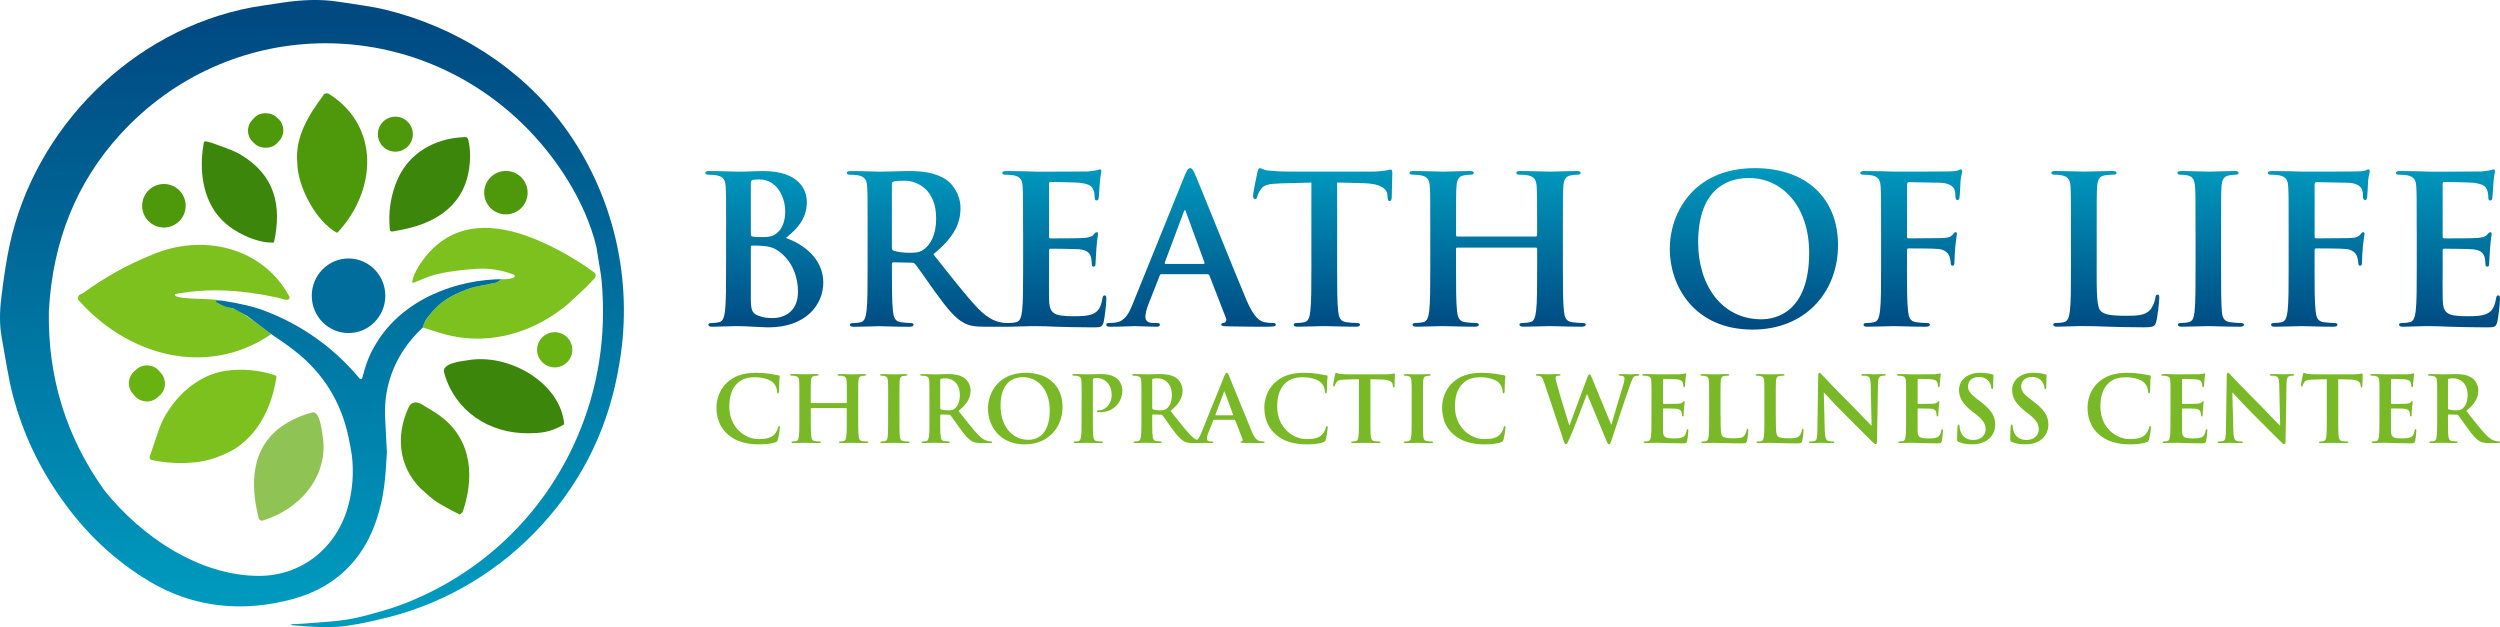 <?xml version="1.0" encoding="UTF-8"?><svg id="Layer_2" xmlns="http://www.w3.org/2000/svg" xmlns:xlink="http://www.w3.org/1999/xlink" viewBox="0 0 1177.48 295.37"><defs><style>.cls-1{fill:#8fc353;}.cls-2{fill:url(#linear-gradient-8);}.cls-3{fill:url(#linear-gradient-7);}.cls-4{fill:url(#linear-gradient-5);}.cls-5{fill:url(#linear-gradient-6);}.cls-6{fill:url(#linear-gradient-9);}.cls-7{fill:url(#linear-gradient-4);}.cls-8{fill:url(#linear-gradient-3);}.cls-9{fill:url(#linear-gradient-2);}.cls-10{fill:url(#linear-gradient);}.cls-11{fill:#79b928;}.cls-12{fill:url(#linear-gradient-10);}.cls-13{fill:url(#linear-gradient-11);}.cls-14{fill:url(#linear-gradient-12);}.cls-15{fill:url(#linear-gradient-13);}.cls-16{fill:#4d980b;}.cls-17{fill:#016d9d;}.cls-18{fill:#7dc11e;}.cls-19{fill:#68b212;}.cls-20{fill:#3c860c;}</style><linearGradient id="linear-gradient" x1="146.93" y1="283.93" x2="146.93" y2="7.78" gradientUnits="userSpaceOnUse"><stop offset="0" stop-color="#009abe"/><stop offset="1" stop-color="#004981"/></linearGradient><linearGradient id="linear-gradient-2" x1="359.98" y1="78.08" x2="359.98" y2="156.02" xlink:href="#linear-gradient"/><linearGradient id="linear-gradient-3" x1="437.1" y1="78.08" x2="437.1" y2="156.02" xlink:href="#linear-gradient"/><linearGradient id="linear-gradient-4" x1="496.56" y1="78.08" x2="496.56" y2="156.02" xlink:href="#linear-gradient"/><linearGradient id="linear-gradient-5" x1="560.96" y1="78.08" x2="560.96" y2="156.02" xlink:href="#linear-gradient"/><linearGradient id="linear-gradient-6" x1="622.99" y1="78.08" x2="622.99" y2="156.02" xlink:href="#linear-gradient"/><linearGradient id="linear-gradient-7" x1="705.35" y1="78.08" x2="705.35" y2="156.02" xlink:href="#linear-gradient"/><linearGradient id="linear-gradient-8" x1="826.06" y1="78.08" x2="826.06" y2="156.02" xlink:href="#linear-gradient"/><linearGradient id="linear-gradient-9" x1="900.17" y1="78.08" x2="900.17" y2="156.02" xlink:href="#linear-gradient"/><linearGradient id="linear-gradient-10" x1="991.59" y1="78.08" x2="991.59" y2="156.02" xlink:href="#linear-gradient"/><linearGradient id="linear-gradient-11" x1="1041.2" y1="78.08" x2="1041.2" y2="156.02" xlink:href="#linear-gradient"/><linearGradient id="linear-gradient-12" x1="1092.13" y1="78.08" x2="1092.13" y2="156.02" xlink:href="#linear-gradient"/><linearGradient id="linear-gradient-13" x1="1152.95" y1="78.08" x2="1152.95" y2="156.02" xlink:href="#linear-gradient"/></defs><g id="Layer_1-2"><path class="cls-16" d="M154.58,44.01c-.95-.16-2.08.01-2.38,1.01-6.67,8.93-13.4,19.61-12.17,31.59,0,11,8.83,27.92,18.79,33.07,18.55-19.59,20.52-50.34-4.24-65.67Z"/><rect class="cls-16" x="117.05" y="53.46" width="16.14" height="16" rx="7.31" ry="7.31" transform="translate(-5.16 111.05) rotate(-47)"/><circle class="cls-16" cx="186.21" cy="63.19" r="8.24"/><path class="cls-20" d="M220.51,65.68c-.14-.56-.44-.91-.91-1.04-.41-.12-.9-.13-1.46-.02-13.35.58-25.45,7.45-30.86,19.79-3.25,7.43-4.48,15.28-3.68,23.56-.03.86.48,1.2,1.55,1.02,5.88-.99,10.7-2.24,14.47-3.74,14.29-5.69,21.56-16.21,21.79-31.56.04-2.71-.26-5.38-.9-8.01Z"/><path class="cls-20" d="M113.45,72.89c-1.65-.99-3.92-2.02-6.83-3.09-2.34-.87-4.69-1.72-7.04-2.57l-2.59-.67s-.03,0-.04,0c-.44-.09-.87.2-.96.65-1.91,10.37-1.15,21.86,4.29,30.96,3.19,5.33,8.13,9.57,14.8,12.71,5.11,2.41,9.75,3.54,13.93,3.38,3.93-17.57.31-31.83-15.56-41.36ZM97.54,70.44s-.04-.08-.06-.13c.03.05.06.11.09.16,0-.01-.02-.02-.02-.03Z"/><circle class="cls-16" cx="238.28" cy="90.74" r="10.23" transform="translate(63.26 276.16) rotate(-67.5)"/><circle class="cls-16" cx="77.2" cy="96.91" r="10.25"/><ellipse class="cls-17" cx="164.16" cy="139.3" rx="17.32" ry="17.56"/><path class="cls-18" d="M279.84,128.31c-7.51-5.53-15.7-10.29-24.59-14.3-18.38-8.28-38.81-11.22-53.43,5.21-2.88,3.23-7.09,9.13-7.68,13.53,0,.07,0,.15.03.22.09.22.34.32.56.23,5.35-2.24,8.96-3.58,10.83-4.02,5.45-1.28,11.87-2.14,19.24-2.59,5.67-.34,11.39.57,17.17,2.74.2.07.36.23.44.42.15.38-.03.82-.42.98-1.12.44-2.45.69-4,.76l-1.66.14c-.3.03-.58.15-.81.35-.87.77-1.84,1.22-2.92,1.35-2.89.61-5.77,1.19-8.62,1.75-2.65.52-6.09,1.83-10.3,3.92-4.37,2.18-8.02,5.14-10.93,8.87-1.85,1.87-3.06,4.01-3.64,6.4,2.28.67,4.43,1.33,6.44,2,12.54,4.17,25.12,4.29,37.73.37,8.39-2.6,16.34-6.97,23.85-13.11l9.07-8.41,3.88-4.1c.05-.05.09-.11.14-.16.6-.81.43-1.95-.38-2.55Z"/><path class="cls-18" d="M136.38,139.82c-12.64-23.62-41.05-29.97-64.76-19.84-11.68,4.71-22.58,10.78-32.7,18.22-1.77.51-2.48,1.49-2.13,2.94,23.48,26.67,60.83,36.81,90.96,16.24-3.69-2.87-13.05-10.12-17.3-11.81-1.91-.38-13.85-4-5.96-3.99-5.92-1.33-23.69-.21-21.95-3.08,15.81-3.04,32.03-1.87,47.73,1.59,1.83.17,6.28,2.59,6.11-.27Z"/><path class="cls-19" d="M261.26,173.04c4.58,0,8.29-3.71,8.29-8.29s-3.71-8.29-8.29-8.29h0c-4.58,0-8.29,3.71-8.29,8.29s3.71,8.29,8.29,8.29Z"/><path class="cls-19" d="M74.88,174.65h0c-2.74-3.12-7.49-3.43-10.61-.69l-1.01.88c-3.12,2.74-3.43,7.49-.69,10.61l.95,1.08s0,0,0,0c2.74,3.12,7.49,3.43,10.61.69l1.01-.88c3.12-2.74,3.43-7.49.69-10.61l-.95-1.08Z"/><path class="cls-18" d="M129.6,176.77c-7.46-2.49-15.23-3.21-23.3-2.14-12.79,1.92-23.34,11.41-29.23,22.52-1.15,2.17-2.31,5.11-3.49,8.84-.7,2.19-1.72,5.2-3.05,9.03-.02.05-.03.09-.04.14-.15.69.28,1.36.97,1.51,6.51,1.39,13.24,1.76,20.2,1.1,6.54-.62,13.04-2.86,19.51-6.72,11.33-7.7,16.91-20.06,19.02-33.3.07-.43-.18-.84-.59-.98ZM111.38,189.54s-.03,0-.05,0h0c.06-.01.12-.03.18-.06-.04.02-.08.04-.13.06ZM122.24,183.37h0s.02,0,.03,0c.01,0,.02,0,.04.01-.02,0-.04,0-.06,0Z"/><path class="cls-20" d="M265.72,199.87c-1.51-19.58-26.35-33.88-45.94-30.11-1.23.24-12.57,1.07-10.47,6.19,4.94,17.43,20.84,28.35,39.73,28.12,5.01-.06,10.09-.25,16.68-4.2Z"/><path class="cls-16" d="M204.47,194c-2.1-1.28-3.3-2.07-5.76-3.55-2.26-1.36-4.93-1.4-6.16,1.21-6.15,13.02-5.02,27.68,5.45,38.33,3.44,3.14,5.88,5.19,7.33,6.16,2.23,1.49,5.97,3.56,11.22,6.2.55-.37.95-.7,1.21-.99.11-.11.29-.59.56-1.42,5.7-17.77,3.01-35.59-13.85-45.94Z"/><path class="cls-10" d="M265.34,59.1c-20.2-27.41-50.83-46.48-83.75-54.52-6.35-1.55-14.36-2.54-22.33-3.78-8.34-1.3-17.07-.93-26.26.44-8.25,1.23-13.07,1.98-14.45,2.24C62.17,14.15,16.25,60.22,4.44,115.85c-1.41,6.64-2.67,14.72-3.8,24.24-.9,7.04-.85,13.28.14,18.71,1.7,9.27,3.16,19.51,5.37,27.77,4.67,17.51,12.27,33.63,22.78,48.38,11.38,16.2,25.2,29.16,41.46,38.89,20.7,12.38,44,14.73,67.59,8.29,19.97-5.46,33.17-18.47,39.47-37.65,3.47-10.54,4.11-19.37,4.78-31.38-.23-5.19-.49-10.42-.8-15.67-.69-11.65,2.11-22.39,8.41-32.22,2.65-4.03,5.74-7.67,9.27-10.94.58-2.39,1.79-4.53,3.64-6.4,2.91-3.73,6.56-6.69,10.93-8.87,4.21-2.09,7.65-3.4,10.3-3.92,2.85-.56,5.73-1.14,8.62-1.75,1.08-.13,2.05-.58,2.92-1.35.23-.2.51-.32.81-.35l1.66-.14c-23.22-.26-48.78,9.79-61.04,30.65-3.42,5.58-4.76,10.04-6.31,15.81-.04.15-.13.29-.25.39-.32.27-.8.22-1.06-.1-12.01-14.39-26.79-24.96-44.32-31.73-5.15-1.99-11.99-3.63-20.52-4.93l-2.33.07c-.07,0-.13.02-.19.05-.02,0-.03.02-.05.03-.04.03-.08.06-.11.1-.01.02-.03.03-.03.05-.01.03-.02.05-.03.08,0,.03-.02.05-.02.08,0,.02,0,.04,0,.06,0,.05.02.1.04.14,0,.02.01.03.02.05.04.05.08.1.14.14,2.29,1.41,4.75,2.32,7.38,2.74.4.07.78.2,1.13.39l6.04,3.28,11.26,8.53c4.34,2.86,8.1,5.54,11.29,8.04,13.27,10.43,21.65,23.95,25.13,40.55.61,2.9,1.14,5.77,1.59,8.62.91,7.97.36,15.76-1.66,23.38-5.24,19.78-21.76,33.36-42.33,33.28-28.2-.12-55.39-18.75-72.52-40.17-18.07-25.16-26.81-53.4-26.22-84.72,1.81-32.75,12.99-60.4,33.54-82.96C107.25,7.76,192.25,6.16,246,58.22c15.67,15.18,29.7,36.46,34.91,58.11.75,4.42,1.45,8.8,2.12,13.15.15.98.27,1.96.36,2.93,2.25,25.94-1.58,50.4-11.49,73.39-15.84,36.76-45.52,64.99-83.08,79.11-5.66,2.13-12.66,3.96-18.12,5.39-4.37,1.15-9.26,1.95-14.66,2.4-11.46.95-17.64,1.37-18.55,1.25,0,0-.01,0-.02,0-.14,0-.25.1-.26.24h0c0,.14.09.26.22.27,9.2.87,16.41,1.11,21.63.74,5.64-.4,13.48-1.86,23.52-4.39,28.23-7.1,53.55-22.54,72.93-43.91,19.47-21.46,31.53-46.69,36.2-75.68,6.8-39.35-2.77-80.11-26.37-112.12Z"/><path class="cls-1" d="M152.28,207.67c-.61-3.25-1.15-13.34-4.8-13.49-5.68,1.4-10.82,3.76-15.41,7.07-13.47,9.99-14.38,26.32-10.27,42.61.14,1,1.24,1.64,2.17,1.23,16.61-5.11,29.79-19.46,28.31-37.42Z"/><g id="Layer_2-2"><path class="cls-9" d="M341.99,108.68c0-14.74,0-17.46-.19-20.56-.19-3.3-.97-4.85-4.17-5.53-.78-.19-2.42-.29-3.78-.29-1.07,0-1.65-.19-1.65-.87s.68-.87,2.13-.87c5.14,0,11.25.29,13.19.29,4.75,0,8.54-.29,11.83-.29,17.56,0,20.66,9.41,20.66,14.55,0,7.95-4.56,12.71-9.89,16.98,7.95,2.72,17.65,9.6,17.65,20.95,0,10.38-8.05,21.15-25.9,21.15-1.16,0-3.98-.19-6.79-.29-2.91-.19-5.82-.29-7.28-.29-1.07,0-3.2,0-5.53.1-2.23,0-4.75.19-6.69.19-1.26,0-1.94-.29-1.94-.97,0-.49.39-.78,1.55-.78,1.46,0,2.62-.19,3.49-.39,1.94-.39,2.42-2.52,2.81-5.34.49-4.07.49-11.74.49-20.66v-17.07ZM353.63,110.32c0,.78.29.97.68,1.07.87.19,2.33.29,4.56.29,3.2,0,5.33-.39,6.98-1.84,2.52-2.04,3.98-5.53,3.98-10.28,0-6.5-3.78-15.03-12.12-15.03-1.36,0-2.23,0-3.2.19-.68.19-.87.58-.87,1.65v23.96ZM366.43,118.09c-2.04-1.46-4.27-2.13-8.05-2.33-1.75-.1-2.72-.1-4.17-.1-.39,0-.58.19-.58.68v22.99c0,6.4.29,8.05,3.4,9.31,2.62,1.07,4.85,1.16,7.08,1.16,4.36,0,11.74-2.33,11.74-12.42,0-6.01-2.04-14.16-9.41-19.3Z"/><path class="cls-8" d="M408.63,108.68c0-14.74,0-17.46-.19-20.56-.19-3.3-.97-4.85-4.17-5.53-.78-.19-2.42-.29-3.78-.29-1.07,0-1.65-.19-1.65-.87s.68-.87,2.13-.87c5.14,0,11.25.29,13.29.29,3.3,0,10.67-.29,13.68-.29,6.11,0,12.61.58,17.85,4.17,2.72,1.84,6.6,6.79,6.6,13.29,0,7.18-3.01,13.77-12.8,21.73,8.63,10.86,15.33,19.5,21.05,25.51,5.43,5.63,9.41,6.3,10.86,6.6,1.07.19,1.94.29,2.72.29s1.16.29,1.16.78c0,.78-.68.97-1.84.97h-9.21c-5.43,0-7.86-.48-10.38-1.84-4.17-2.23-7.86-6.79-13.29-14.26-3.88-5.33-8.34-11.93-9.6-13.39-.49-.58-1.07-.68-1.75-.68l-8.44-.19c-.48,0-.78.19-.78.78v1.36c0,9.02,0,16.68.48,20.76.29,2.81.87,4.95,3.78,5.34,1.46.19,3.59.39,4.75.39.78,0,1.16.29,1.16.78,0,.68-.68.97-1.94.97-5.63,0-12.8-.29-14.26-.29-1.84,0-7.95.29-11.83.29-1.26,0-1.94-.29-1.94-.97,0-.49.39-.78,1.55-.78,1.46,0,2.62-.19,3.49-.39,1.94-.39,2.42-2.52,2.81-5.34.49-4.07.49-11.74.49-20.66v-17.07ZM420.07,116.34c0,1.07.19,1.46.87,1.75,2.04.68,4.95.97,7.37.97,3.88,0,5.14-.39,6.89-1.65,2.91-2.13,5.72-6.6,5.72-14.55,0-13.77-9.12-17.75-14.84-17.75-2.42,0-4.17.1-5.14.39-.68.19-.87.58-.87,1.36v29.49Z"/><path class="cls-7" d="M481.86,108.68c0-14.74,0-17.46-.19-20.56-.19-3.3-.97-4.85-4.17-5.53-.78-.19-2.42-.29-3.78-.29-1.07,0-1.65-.19-1.65-.87s.68-.87,2.13-.87c2.62,0,5.43.1,7.86.1,2.52.1,4.75.19,6.11.19,3.1,0,22.41,0,24.25-.1,1.84-.19,3.4-.39,4.17-.58.49-.1,1.07-.39,1.55-.39s.58.39.58.87c0,.68-.49,1.84-.78,6.31-.1.97-.29,5.24-.49,6.4-.1.49-.29,1.07-.97,1.07s-.87-.49-.87-1.36c0-.68-.1-2.33-.58-3.49-.68-1.75-1.65-2.91-6.5-3.49-1.65-.19-11.83-.39-13.77-.39-.48,0-.68.29-.68.97v24.54c0,.68.1,1.07.68,1.07,2.13,0,13.29,0,15.52-.19,2.33-.19,3.78-.48,4.66-1.46.68-.78,1.07-1.26,1.55-1.26.39,0,.68.19.68.78s-.39,2.13-.78,7.08c-.1,1.94-.39,5.82-.39,6.5,0,.78,0,1.84-.87,1.84-.68,0-.87-.39-.87-.87-.1-.97-.1-2.23-.39-3.49-.49-1.94-1.84-3.4-5.43-3.78-1.84-.19-11.45-.29-13.77-.29-.49,0-.58.39-.58.97v7.66c0,3.3-.1,12.22,0,15.03.19,6.69,1.75,8.15,11.64,8.15,2.52,0,6.6,0,9.12-1.16,2.52-1.16,3.69-3.2,4.37-7.18.19-1.07.39-1.46,1.07-1.46.78,0,.78.78.78,1.75,0,2.23-.78,8.83-1.26,10.77-.68,2.52-1.55,2.52-5.24,2.52-7.27,0-12.61-.19-16.78-.29-4.17-.19-7.18-.29-10.09-.29-1.07,0-3.2,0-5.53.1-2.23,0-4.75.19-6.69.19-1.26,0-1.94-.29-1.94-.97,0-.49.39-.78,1.55-.78,1.46,0,2.62-.19,3.49-.39,1.94-.39,2.42-2.52,2.81-5.34.49-4.07.49-11.74.49-20.66v-17.07Z"/><path class="cls-4" d="M547.04,129.14c-.49,0-.68.19-.87.78l-5.24,13.29c-.97,2.42-1.46,4.75-1.46,5.92,0,1.75.87,3.01,3.88,3.01h1.46c1.16,0,1.46.19,1.46.78,0,.78-.58.97-1.65.97-3.1,0-7.28-.29-10.28-.29-1.07,0-6.4.29-11.45.29-1.26,0-1.84-.19-1.84-.97,0-.58.39-.78,1.16-.78.87,0,2.23-.1,3.01-.19,4.46-.58,6.3-3.88,8.25-8.73l24.35-60.14c1.16-2.81,1.75-3.88,2.72-3.88.87,0,1.45.87,2.42,3.1,2.33,5.33,17.85,44.13,24.06,58.88,3.69,8.73,6.5,10.09,8.54,10.57,1.46.29,2.91.39,4.07.39.78,0,1.26.1,1.26.78,0,.78-.87.97-4.46.97s-10.57,0-18.33-.19c-1.75-.1-2.91-.1-2.91-.78,0-.58.39-.78,1.36-.87.68-.19,1.36-1.07.87-2.23l-7.76-19.98c-.19-.48-.48-.68-.97-.68h-21.63ZM566.83,124.29c.49,0,.58-.29.49-.58l-8.73-23.86c-.1-.39-.19-.87-.49-.87s-.48.48-.58.87l-8.92,23.77c-.1.39,0,.68.39.68h17.85Z"/><path class="cls-5" d="M617.66,85.98l-14.45.39c-5.63.19-7.95.68-9.41,2.81-.97,1.46-1.46,2.62-1.65,3.4s-.48,1.16-1.07,1.16c-.68,0-.87-.48-.87-1.55,0-1.55,1.84-10.38,2.04-11.16.29-1.26.58-1.84,1.16-1.84.78,0,1.75.97,4.17,1.16,2.81.29,6.5.48,9.7.48h38.41c3.1,0,5.24-.29,6.69-.48,1.46-.29,2.23-.49,2.62-.49.68,0,.78.58.78,2.04,0,2.04-.29,8.73-.29,11.25-.1.97-.29,1.55-.87,1.55-.78,0-.97-.49-1.07-1.94l-.1-1.07c-.19-2.52-2.81-5.24-11.45-5.43l-12.22-.29v39.77c0,8.92,0,16.59.49,20.76.29,2.72.87,4.85,3.78,5.24,1.36.19,3.49.39,4.95.39,1.07,0,1.55.29,1.55.78,0,.68-.78.97-1.84.97-6.4,0-12.51-.29-15.23-.29-2.23,0-8.34.29-12.22.29-1.26,0-1.94-.29-1.94-.97,0-.49.39-.78,1.55-.78,1.46,0,2.62-.19,3.49-.39,1.94-.39,2.52-2.52,2.81-5.34.48-4.07.48-11.74.48-20.66v-39.77Z"/><path class="cls-3" d="M723.39,111.39c.29,0,.58-.19.58-.68v-2.04c0-14.74,0-17.46-.19-20.56-.19-3.3-.97-4.85-4.17-5.53-.78-.19-2.42-.29-3.78-.29-1.07,0-1.65-.19-1.65-.87s.68-.87,2.04-.87c5.24,0,11.35.29,13.97.29,2.33,0,8.44-.29,12.22-.29,1.36,0,2.04.19,2.04.87s-.58.87-1.75.87c-.78,0-1.65.1-2.81.29-2.62.48-3.4,2.13-3.59,5.53-.19,3.1-.19,5.82-.19,20.56v17.07c0,8.92,0,16.59.49,20.76.29,2.72.87,4.85,3.78,5.24,1.36.19,3.49.39,4.95.39,1.07,0,1.55.29,1.55.78,0,.68-.78.97-1.94.97-6.3,0-12.42-.29-15.13-.29-2.23,0-8.34.29-12.12.29-1.36,0-2.04-.29-2.04-.97,0-.49.39-.78,1.55-.78,1.46,0,2.62-.19,3.49-.39,1.94-.39,2.42-2.52,2.81-5.34.49-4.07.49-11.74.49-20.66v-8.54c0-.39-.29-.58-.58-.58h-37.05c-.29,0-.58.1-.58.58v8.54c0,8.92,0,16.59.48,20.76.29,2.72.87,4.85,3.78,5.24,1.36.19,3.49.39,4.95.39,1.07,0,1.55.29,1.55.78,0,.68-.78.97-1.94.97-6.31,0-12.42-.29-15.13-.29-2.23,0-8.34.29-12.22.29-1.26,0-1.94-.29-1.94-.97,0-.49.39-.78,1.55-.78,1.46,0,2.62-.19,3.49-.39,1.94-.39,2.42-2.52,2.81-5.34.49-4.07.49-11.74.49-20.66v-17.07c0-14.74,0-17.46-.19-20.56-.19-3.3-.97-4.85-4.17-5.53-.78-.19-2.42-.29-3.78-.29-1.07,0-1.65-.19-1.65-.87s.68-.87,2.04-.87c5.24,0,11.35.29,13.97.29,2.33,0,8.44-.29,12.22-.29,1.36,0,2.04.19,2.04.87s-.58.87-1.75.87c-.78,0-1.65.1-2.81.29-2.62.48-3.4,2.13-3.59,5.53-.19,3.1-.19,5.82-.19,20.56v2.04c0,.48.29.68.58.68h37.05Z"/><path class="cls-2" d="M786.44,117.21c0-16.59,10.96-38.02,40.06-38.02,24.15,0,39.19,14.06,39.19,36.28s-15.52,39.77-40.16,39.77c-27.84,0-39.09-20.86-39.09-38.02ZM852.1,119.05c0-21.73-12.51-35.21-28.42-35.21-11.16,0-23.86,6.21-23.86,30.36,0,20.18,11.16,36.18,29.78,36.18,6.79,0,22.5-3.3,22.5-31.33Z"/><path class="cls-6" d="M898.18,125.75c0,9.31,0,16.59.49,20.66.29,2.81.87,4.95,3.78,5.34,1.36.19,3.49.39,4.85.39,1.26,0,1.65.29,1.65.78,0,.68-.68.97-2.13.97-6.11,0-12.22-.29-14.74-.29s-8.63.29-12.32.29c-1.36,0-2.04-.19-2.04-.97,0-.49.39-.78,1.46-.78,1.46,0,2.62-.19,3.49-.39,1.94-.39,2.42-2.52,2.81-5.34.49-4.07.49-11.35.49-20.66v-17.07c0-14.74,0-17.46-.19-20.56-.19-3.3-.97-4.85-4.17-5.53-.78-.19-2.42-.29-3.78-.29-.97,0-1.65-.19-1.65-.78,0-.78.78-.97,2.23-.97,2.52,0,5.33.1,7.86.1,2.52.1,4.75.19,6.11.19,3.69,0,23.38,0,25.61-.1,1.84-.1,3.01-.1,3.98-.39.58-.19,1.07-.58,1.55-.58.39,0,.68.39.68.87,0,.68-.49,1.84-.78,4.37-.1.97-.29,6.69-.48,7.86-.1.78-.29,1.36-.97,1.36s-.87-.48-.97-1.55c0-.78,0-2.33-.58-3.69-.68-1.36-2.72-2.81-6.4-2.91l-14.94-.29c-.58,0-.87.29-.87,1.36v24.25c0,.58.1.87.68.87l12.42-.1c1.65,0,3.01,0,4.37-.1,1.84-.1,3.2-.48,4.17-1.75.49-.58.68-.97,1.26-.97.39,0,.58.29.58.87s-.49,3.01-.78,6.01c-.19,1.94-.39,6.4-.39,7.08,0,.87,0,1.84-.97,1.84-.58,0-.78-.68-.78-1.36s-.19-1.84-.58-3.01c-.49-1.36-1.94-3.1-4.95-3.49-2.42-.29-12.71-.29-14.36-.29-.48,0-.68.19-.68.87v7.86Z"/><path class="cls-12" d="M987.51,125.75c0,12.42,0,19.11,2.04,20.85,1.65,1.46,4.17,2.13,11.74,2.13,5.14,0,8.92-.1,11.35-2.72,1.16-1.26,2.33-3.98,2.52-5.82.1-.87.29-1.45,1.07-1.45.68,0,.78.48.78,1.65,0,1.07-.68,8.34-1.46,11.15-.58,2.13-1.07,2.62-6.11,2.62-6.98,0-12.03-.19-16.39-.29-4.37-.19-7.86-.29-11.83-.29-1.07,0-3.2,0-5.53.1-2.23,0-4.75.19-6.69.19-1.26,0-1.94-.29-1.94-.97,0-.49.39-.78,1.55-.78,1.46,0,2.62-.19,3.49-.39,1.94-.39,2.42-2.52,2.81-5.34.49-4.07.49-11.74.49-20.66v-17.07c0-14.74,0-17.46-.19-20.56-.19-3.3-.97-4.85-4.17-5.53-.78-.19-1.94-.29-3.2-.29-1.07,0-1.65-.19-1.65-.87s.68-.87,2.13-.87c4.56,0,10.67.29,13.29.29,2.33,0,9.41-.29,13.19-.29,1.36,0,2.04.19,2.04.87s-.58.87-1.75.87c-1.07,0-2.62.1-3.78.29-2.62.48-3.4,2.13-3.59,5.53-.19,3.1-.19,5.82-.19,20.56v17.07Z"/><path class="cls-13" d="M1034.07,108.68c0-14.74,0-17.46-.19-20.56-.19-3.3-1.16-4.95-3.3-5.43-1.07-.29-2.33-.39-3.49-.39-.97,0-1.55-.19-1.55-.97,0-.58.78-.78,2.33-.78,3.69,0,9.8.29,12.61.29,2.43,0,8.15-.29,11.83-.29,1.26,0,2.04.19,2.04.78,0,.78-.58.97-1.55.97s-1.75.1-2.91.29c-2.62.48-3.39,2.13-3.59,5.53-.19,3.1-.19,5.82-.19,20.56v17.07c0,9.41,0,17.07.39,21.24.29,2.62.97,4.37,3.88,4.75,1.36.19,3.49.39,4.95.39,1.07,0,1.55.29,1.55.78,0,.68-.78.97-1.84.97-6.4,0-12.51-.29-15.13-.29-2.23,0-8.34.29-12.22.29-1.26,0-1.94-.29-1.94-.97,0-.49.39-.78,1.55-.78,1.46,0,2.62-.19,3.49-.39,1.94-.39,2.52-2.04,2.81-4.85.49-4.07.49-11.74.49-21.15v-17.07Z"/><path class="cls-14" d="M1090.14,125.75c0,9.31,0,16.59.49,20.66.29,2.81.87,4.95,3.78,5.34,1.36.19,3.49.39,4.85.39,1.26,0,1.65.29,1.65.78,0,.68-.68.97-2.13.97-6.11,0-12.22-.29-14.74-.29s-8.63.29-12.32.29c-1.36,0-2.04-.19-2.04-.97,0-.49.39-.78,1.46-.78,1.46,0,2.62-.19,3.49-.39,1.94-.39,2.42-2.52,2.81-5.34.49-4.07.49-11.35.49-20.66v-17.07c0-14.74,0-17.46-.19-20.56-.19-3.3-.97-4.85-4.17-5.53-.78-.19-2.42-.29-3.78-.29-.97,0-1.65-.19-1.65-.78,0-.78.78-.97,2.23-.97,2.52,0,5.33.1,7.86.1,2.52.1,4.75.19,6.11.19,3.69,0,23.38,0,25.61-.1,1.84-.1,3.01-.1,3.98-.39.58-.19,1.07-.58,1.55-.58.39,0,.68.39.68.87,0,.68-.49,1.84-.78,4.37-.1.97-.29,6.69-.48,7.86-.1.78-.29,1.36-.97,1.36s-.87-.48-.97-1.55c0-.78,0-2.33-.58-3.69-.68-1.36-2.72-2.81-6.4-2.91l-14.94-.29c-.58,0-.87.29-.87,1.36v24.25c0,.58.1.87.68.87l12.42-.1c1.65,0,3.01,0,4.37-.1,1.84-.1,3.2-.48,4.17-1.75.49-.58.68-.97,1.26-.97.39,0,.58.29.58.87s-.49,3.01-.78,6.01c-.19,1.94-.39,6.4-.39,7.08,0,.87,0,1.84-.97,1.84-.58,0-.78-.68-.78-1.36s-.19-1.84-.58-3.01c-.49-1.36-1.94-3.1-4.95-3.49-2.42-.29-12.71-.29-14.36-.29-.48,0-.68.19-.68.87v7.86Z"/><path class="cls-15" d="M1138.25,108.68c0-14.74,0-17.46-.19-20.56-.19-3.3-.97-4.85-4.17-5.53-.78-.19-2.42-.29-3.78-.29-1.07,0-1.65-.19-1.65-.87s.68-.87,2.13-.87c2.62,0,5.43.1,7.86.1,2.52.1,4.75.19,6.11.19,3.1,0,22.41,0,24.25-.1,1.84-.19,3.4-.39,4.17-.58.49-.1,1.07-.39,1.55-.39s.58.39.58.87c0,.68-.48,1.84-.78,6.31-.1.97-.29,5.24-.49,6.4-.1.49-.29,1.07-.97,1.07s-.87-.49-.87-1.36c0-.68-.1-2.33-.58-3.49-.68-1.75-1.65-2.91-6.5-3.49-1.65-.19-11.83-.39-13.77-.39-.48,0-.68.29-.68.97v24.54c0,.68.1,1.07.68,1.07,2.13,0,13.29,0,15.52-.19,2.33-.19,3.78-.48,4.66-1.46.68-.78,1.07-1.26,1.55-1.26.39,0,.68.19.68.78s-.39,2.13-.78,7.08c-.1,1.94-.39,5.82-.39,6.5,0,.78,0,1.84-.87,1.84-.68,0-.87-.39-.87-.87-.1-.97-.1-2.23-.39-3.49-.49-1.94-1.84-3.4-5.43-3.78-1.84-.19-11.45-.29-13.77-.29-.49,0-.58.39-.58.97v7.66c0,3.3-.1,12.22,0,15.03.19,6.69,1.75,8.15,11.64,8.15,2.52,0,6.6,0,9.12-1.16,2.52-1.16,3.69-3.2,4.37-7.18.19-1.07.39-1.46,1.07-1.46.78,0,.78.78.78,1.75,0,2.23-.78,8.83-1.26,10.77-.68,2.52-1.55,2.52-5.24,2.52-7.27,0-12.61-.19-16.78-.29-4.17-.19-7.18-.29-10.09-.29-1.07,0-3.2,0-5.53.1-2.23,0-4.75.19-6.69.19-1.26,0-1.94-.29-1.94-.97,0-.49.39-.78,1.55-.78,1.46,0,2.62-.19,3.49-.39,1.94-.39,2.42-2.52,2.81-5.34.49-4.07.49-11.74.49-20.66v-17.07Z"/><path class="cls-11" d="M342.78,204.61c-4.21-3.7-5.33-8.51-5.33-12.68,0-2.92.9-8,5.03-11.78,3.1-2.84,7.18-4.56,13.59-4.56,2.67,0,4.26.17,6.24.43,1.63.21,3.01.6,4.3.73.47.04.64.26.64.52,0,.34-.13.86-.21,2.36-.09,1.42-.04,3.78-.13,4.64-.04.64-.13.99-.52.99-.34,0-.43-.34-.43-.95-.04-1.33-.6-2.84-1.68-3.96-1.42-1.5-4.77-2.67-8.73-2.67-3.74,0-6.19.95-8.08,2.67-3.14,2.88-3.96,6.97-3.96,11.14,0,10.23,7.78,15.31,13.54,15.31,3.83,0,6.15-.43,7.87-2.41.73-.82,1.29-2.06,1.46-2.84.13-.69.21-.86.56-.86.3,0,.39.3.39.64,0,.52-.52,4.26-.95,5.72-.21.73-.39.95-1.12,1.25-1.72.69-4.99.99-7.74.99-5.89,0-10.84-1.29-14.75-4.69Z"/><path class="cls-11" d="M398.59,189.86c.13,0,.26-.09.26-.3v-.9c0-6.54,0-7.74-.09-9.12-.09-1.46-.43-2.15-1.85-2.45-.34-.09-1.08-.13-1.68-.13-.47,0-.73-.09-.73-.39s.3-.39.9-.39c2.32,0,5.03.13,6.19.13,1.03,0,3.74-.13,5.42-.13.6,0,.9.09.9.39s-.26.39-.77.39c-.34,0-.73.04-1.25.13-1.16.22-1.5.95-1.59,2.45-.09,1.38-.09,2.58-.09,9.12v7.57c0,3.96,0,7.35.21,9.2.13,1.2.39,2.15,1.68,2.32.6.09,1.55.17,2.19.17.47,0,.69.13.69.34,0,.3-.34.43-.86.43-2.79,0-5.5-.13-6.71-.13-.99,0-3.7.13-5.38.13-.6,0-.9-.13-.9-.43,0-.21.17-.34.69-.34.65,0,1.16-.09,1.55-.17.86-.17,1.08-1.12,1.25-2.37.21-1.81.21-5.2.21-9.16v-3.78c0-.17-.13-.26-.26-.26h-16.43c-.13,0-.26.04-.26.26v3.78c0,3.96,0,7.35.21,9.2.13,1.2.39,2.15,1.68,2.32.6.09,1.55.17,2.19.17.47,0,.69.13.69.34,0,.3-.34.43-.86.43-2.79,0-5.5-.13-6.71-.13-.99,0-3.7.13-5.42.13-.56,0-.86-.13-.86-.43,0-.21.17-.34.69-.34.64,0,1.16-.09,1.55-.17.86-.17,1.08-1.12,1.25-2.37.21-1.81.21-5.2.21-9.16v-7.57c0-6.54,0-7.74-.09-9.12-.09-1.46-.43-2.15-1.85-2.45-.34-.09-1.08-.13-1.68-.13-.47,0-.73-.09-.73-.39s.3-.39.9-.39c2.32,0,5.03.13,6.19.13,1.03,0,3.74-.13,5.42-.13.6,0,.9.09.9.39s-.26.39-.77.39c-.34,0-.73.04-1.25.13-1.16.22-1.5.95-1.59,2.45-.09,1.38-.09,2.58-.09,9.12v.9c0,.22.13.3.26.3h16.43Z"/><path class="cls-11" d="M418.32,188.66c0-6.54,0-7.74-.09-9.12-.09-1.46-.52-2.19-1.46-2.41-.47-.13-1.03-.17-1.55-.17-.43,0-.69-.09-.69-.43,0-.26.34-.34,1.03-.34,1.63,0,4.34.13,5.59.13,1.08,0,3.61-.13,5.25-.13.56,0,.9.09.9.34,0,.34-.26.43-.69.43s-.77.04-1.29.13c-1.16.22-1.5.95-1.59,2.45-.09,1.38-.09,2.58-.09,9.12v7.57c0,4.17,0,7.57.17,9.42.13,1.16.43,1.94,1.72,2.11.6.09,1.55.17,2.19.17.47,0,.69.13.69.34,0,.3-.34.43-.82.43-2.84,0-5.55-.13-6.71-.13-.99,0-3.7.13-5.42.13-.56,0-.86-.13-.86-.43,0-.21.17-.34.69-.34.64,0,1.16-.09,1.55-.17.86-.17,1.12-.9,1.25-2.15.21-1.81.21-5.2.21-9.37v-7.57Z"/><path class="cls-11" d="M437.76,188.66c0-6.54,0-7.74-.09-9.12-.09-1.46-.43-2.15-1.85-2.45-.34-.09-1.08-.13-1.68-.13-.47,0-.73-.09-.73-.39s.3-.39.95-.39c2.28,0,4.99.13,5.89.13,1.46,0,4.73-.13,6.06-.13,2.71,0,5.59.26,7.91,1.85,1.2.82,2.92,3.01,2.92,5.89,0,3.18-1.33,6.11-5.68,9.63,3.83,4.82,6.79,8.64,9.33,11.31,2.41,2.49,4.17,2.79,4.82,2.92.47.09.86.13,1.2.13s.52.13.52.34c0,.34-.3.43-.82.43h-4.08c-2.41,0-3.48-.21-4.6-.82-1.85-.99-3.48-3.01-5.89-6.32-1.72-2.37-3.7-5.29-4.26-5.93-.21-.26-.47-.3-.77-.3l-3.74-.09c-.21,0-.34.09-.34.34v.6c0,4,0,7.4.21,9.2.13,1.25.39,2.19,1.68,2.37.65.09,1.59.17,2.11.17.34,0,.52.13.52.34,0,.3-.3.43-.86.43-2.49,0-5.68-.13-6.32-.13-.82,0-3.53.13-5.25.13-.56,0-.86-.13-.86-.43,0-.21.17-.34.69-.34.64,0,1.16-.09,1.55-.17.86-.17,1.08-1.12,1.25-2.37.21-1.81.21-5.2.21-9.16v-7.57ZM442.83,192.06c0,.47.09.65.39.77.9.3,2.19.43,3.27.43,1.72,0,2.28-.17,3.05-.73,1.29-.95,2.54-2.92,2.54-6.45,0-6.11-4.04-7.87-6.58-7.87-1.08,0-1.85.04-2.28.17-.3.09-.39.26-.39.6v13.07Z"/><path class="cls-11" d="M465.32,192.44c0-7.35,4.86-16.86,17.76-16.86,10.71,0,17.37,6.24,17.37,16.08s-6.88,17.63-17.8,17.63c-12.34,0-17.33-9.25-17.33-16.86ZM494.43,193.26c0-9.63-5.55-15.61-12.6-15.61-4.95,0-10.58,2.75-10.58,13.46,0,8.94,4.95,16.04,13.2,16.04,3.01,0,9.98-1.46,9.98-13.89Z"/><path class="cls-11" d="M509.44,188.66c0-6.54,0-7.74-.09-9.12-.09-1.46-.43-2.15-1.85-2.45-.34-.09-1.08-.13-1.68-.13-.47,0-.73-.09-.73-.39s.3-.39.95-.39c2.28,0,4.99.13,6.19.13,1.76,0,4.26-.13,6.24-.13,5.38,0,7.31,1.81,8,2.45.95.9,2.15,2.84,2.15,5.12,0,6.11-4.47,10.41-10.58,10.41-.21,0-.69,0-.9-.04s-.52-.09-.52-.39c0-.34.3-.47,1.2-.47,2.41,0,5.76-2.71,5.76-7.09,0-1.42-.13-4.3-2.54-6.45-1.55-1.42-3.31-1.68-4.3-1.68-.64,0-1.29.04-1.68.17-.21.09-.34.34-.34.82v17.2c0,3.96,0,7.35.21,9.2.13,1.2.39,2.15,1.68,2.32.6.09,1.55.17,2.19.17.47,0,.69.13.69.34,0,.3-.34.43-.82.43-2.84,0-5.55-.13-6.67-.13-.99,0-3.7.13-5.42.13-.56,0-.86-.13-.86-.43,0-.21.17-.34.69-.34.64,0,1.16-.09,1.55-.17.86-.17,1.08-1.12,1.25-2.37.21-1.81.21-5.2.21-9.16v-7.57Z"/><path class="cls-11" d="M537.61,188.66c0-6.54,0-7.74-.09-9.12-.09-1.46-.43-2.15-1.85-2.45-.34-.09-1.08-.13-1.68-.13-.47,0-.73-.09-.73-.39s.3-.39.95-.39c2.28,0,4.99.13,5.89.13,1.46,0,4.73-.13,6.06-.13,2.71,0,5.59.26,7.91,1.85,1.2.82,2.92,3.01,2.92,5.89,0,3.18-1.33,6.11-5.68,9.63,3.83,4.82,6.79,8.64,9.33,11.31,2.41,2.49,4.17,2.79,4.82,2.92.47.09.86.13,1.2.13s.52.13.52.34c0,.34-.3.43-.82.43h-4.08c-2.41,0-3.48-.21-4.6-.82-1.85-.99-3.48-3.01-5.89-6.32-1.72-2.37-3.7-5.29-4.26-5.93-.21-.26-.47-.3-.77-.3l-3.74-.09c-.21,0-.34.09-.34.34v.6c0,4,0,7.4.21,9.2.13,1.25.39,2.19,1.68,2.37.65.09,1.59.17,2.11.17.34,0,.52.13.52.34,0,.3-.3.43-.86.43-2.49,0-5.68-.13-6.32-.13-.82,0-3.53.13-5.25.13-.56,0-.86-.13-.86-.43,0-.21.17-.34.69-.34.64,0,1.16-.09,1.55-.17.86-.17,1.08-1.12,1.25-2.37.21-1.81.21-5.2.21-9.16v-7.57ZM542.68,192.06c0,.47.09.65.39.77.9.3,2.19.43,3.27.43,1.72,0,2.28-.17,3.05-.73,1.29-.95,2.54-2.92,2.54-6.45,0-6.11-4.04-7.87-6.58-7.87-1.08,0-1.85.04-2.28.17-.3.09-.39.26-.39.6v13.07Z"/><path class="cls-11" d="M571.79,197.73c-.21,0-.3.09-.39.34l-2.32,5.89c-.43,1.08-.64,2.11-.64,2.62,0,.77.39,1.33,1.72,1.33h.65c.52,0,.64.09.64.34,0,.34-.26.43-.73.43-1.38,0-3.23-.13-4.56-.13-.47,0-2.84.13-5.07.13-.56,0-.82-.09-.82-.43,0-.26.17-.34.52-.34.39,0,.99-.04,1.33-.09,1.98-.26,2.79-1.72,3.66-3.87l10.79-26.66c.52-1.25.77-1.72,1.2-1.72.39,0,.64.39,1.07,1.38,1.03,2.37,7.91,19.57,10.66,26.1,1.63,3.87,2.88,4.47,3.78,4.69.64.13,1.29.17,1.81.17.34,0,.56.04.56.34,0,.34-.39.43-1.98.43s-4.69,0-8.13-.09c-.77-.04-1.29-.04-1.29-.34,0-.26.17-.34.6-.39.3-.09.6-.47.39-.99l-3.44-8.86c-.09-.22-.22-.3-.43-.3h-9.59ZM580.56,195.58c.21,0,.26-.13.21-.26l-3.87-10.58c-.04-.17-.09-.39-.21-.39s-.21.21-.26.39l-3.96,10.54c-.04.17,0,.3.17.3h7.91Z"/><path class="cls-11" d="M600.82,204.61c-4.21-3.7-5.33-8.51-5.33-12.68,0-2.92.9-8,5.03-11.78,3.1-2.84,7.18-4.56,13.59-4.56,2.67,0,4.26.17,6.24.43,1.63.21,3.01.6,4.3.73.47.04.64.26.64.52,0,.34-.13.86-.21,2.36-.09,1.42-.04,3.78-.13,4.64-.04.64-.13.99-.52.99-.34,0-.43-.34-.43-.95-.04-1.33-.6-2.84-1.68-3.96-1.42-1.5-4.77-2.67-8.73-2.67-3.74,0-6.19.95-8.08,2.67-3.14,2.88-3.96,6.97-3.96,11.14,0,10.23,7.78,15.31,13.54,15.31,3.83,0,6.15-.43,7.87-2.41.73-.82,1.29-2.06,1.46-2.84.13-.69.21-.86.56-.86.3,0,.39.3.39.64,0,.52-.52,4.26-.95,5.72-.21.73-.39.95-1.12,1.25-1.72.69-4.99.99-7.74.99-5.89,0-10.84-1.29-14.75-4.69Z"/><path class="cls-11" d="M640.07,178.6l-6.41.17c-2.49.09-3.53.3-4.17,1.25-.43.64-.65,1.16-.73,1.5-.09.34-.21.52-.47.52-.3,0-.39-.21-.39-.69,0-.69.82-4.6.9-4.94.13-.56.26-.82.52-.82.34,0,.77.43,1.85.52,1.25.13,2.88.21,4.3.21h17.03c1.38,0,2.32-.13,2.97-.21.65-.13.99-.21,1.16-.21.3,0,.34.26.34.9,0,.9-.13,3.87-.13,4.99-.04.43-.13.69-.39.69-.34,0-.43-.21-.47-.86l-.04-.47c-.09-1.12-1.25-2.32-5.07-2.41l-5.42-.13v17.63c0,3.96,0,7.35.21,9.2.13,1.2.39,2.15,1.68,2.32.6.09,1.55.17,2.19.17.47,0,.69.13.69.34,0,.3-.34.43-.82.43-2.84,0-5.55-.13-6.75-.13-.99,0-3.7.13-5.42.13-.56,0-.86-.13-.86-.43,0-.21.17-.34.69-.34.65,0,1.16-.09,1.55-.17.86-.17,1.12-1.12,1.25-2.37.21-1.81.21-5.2.21-9.16v-17.63Z"/><path class="cls-11" d="M664.89,188.66c0-6.54,0-7.74-.09-9.12-.09-1.46-.52-2.19-1.46-2.41-.47-.13-1.03-.17-1.55-.17-.43,0-.69-.09-.69-.43,0-.26.34-.34,1.03-.34,1.63,0,4.34.13,5.59.13,1.08,0,3.61-.13,5.25-.13.56,0,.9.09.9.34,0,.34-.26.43-.69.43s-.77.04-1.29.13c-1.16.22-1.5.95-1.59,2.45-.09,1.38-.09,2.58-.09,9.12v7.57c0,4.17,0,7.57.17,9.42.13,1.16.43,1.94,1.72,2.11.6.09,1.55.17,2.19.17.47,0,.69.13.69.34,0,.3-.34.43-.82.43-2.84,0-5.55-.13-6.71-.13-.99,0-3.7.13-5.42.13-.56,0-.86-.13-.86-.43,0-.21.17-.34.69-.34.64,0,1.16-.09,1.55-.17.86-.17,1.12-.9,1.25-2.15.21-1.81.21-5.2.21-9.37v-7.57Z"/><path class="cls-11" d="M684.54,204.61c-4.21-3.7-5.33-8.51-5.33-12.68,0-2.92.9-8,5.03-11.78,3.1-2.84,7.18-4.56,13.59-4.56,2.67,0,4.26.17,6.24.43,1.63.21,3.01.6,4.3.73.47.04.64.26.64.52,0,.34-.13.86-.21,2.36-.09,1.42-.04,3.78-.13,4.64-.04.64-.13.99-.52.99-.34,0-.43-.34-.43-.95-.04-1.33-.6-2.84-1.68-3.96-1.42-1.5-4.77-2.67-8.73-2.67-3.74,0-6.19.95-8.08,2.67-3.14,2.88-3.96,6.97-3.96,11.14,0,10.23,7.78,15.31,13.54,15.31,3.83,0,6.15-.43,7.87-2.41.73-.82,1.29-2.06,1.46-2.84.13-.69.21-.86.56-.86.3,0,.39.3.39.64,0,.52-.52,4.26-.95,5.72-.21.73-.39.95-1.12,1.25-1.72.69-4.99.99-7.74.99-5.89,0-10.84-1.29-14.75-4.69Z"/><path class="cls-11" d="M727.36,180.4c-.52-1.59-.99-2.62-1.59-3.05-.47-.3-1.33-.39-1.72-.39-.43,0-.69-.04-.69-.39,0-.3.34-.39.95-.39,2.24,0,4.6.13,4.99.13s2.28-.13,4.77-.13c.6,0,.9.13.9.39,0,.34-.34.39-.77.39-.34,0-.77,0-1.07.17-.39.17-.47.47-.47.95,0,.56.43,2.02.95,3.96.73,2.84,4.73,15.87,5.5,18.27h.13l8.34-22.45c.43-1.2.73-1.55,1.08-1.55.47,0,.69.64,1.25,2.02l8.94,21.67h.13c.77-2.88,4.21-14.23,5.72-19.26.3-.99.43-1.89.43-2.49,0-.69-.39-1.29-2.06-1.29-.43,0-.73-.13-.73-.39,0-.3.34-.39.99-.39,2.28,0,4.08.13,4.47.13.3,0,2.15-.13,3.57-.13.47,0,.77.09.77.34,0,.3-.21.43-.6.43-.43,0-1.03.04-1.5.21-1.03.39-1.5,2.11-2.41,4.56-1.98,5.42-6.49,19.09-8.6,25.54-.47,1.5-.69,2.02-1.25,2.02-.43,0-.69-.52-1.33-2.11l-8.94-21.58h-.09c-.82,2.19-6.54,17.46-8.38,21.41-.82,1.76-1.03,2.28-1.55,2.28-.43,0-.6-.47-.99-1.59l-9.12-27.3Z"/><path class="cls-11" d="M777.84,188.66c0-6.54,0-7.74-.09-9.12-.09-1.46-.43-2.15-1.85-2.45-.34-.09-1.08-.13-1.68-.13-.47,0-.73-.09-.73-.39s.3-.39.95-.39c1.16,0,2.41.04,3.48.04,1.12.04,2.11.09,2.71.09,1.38,0,9.93,0,10.75-.04.82-.09,1.5-.17,1.85-.26.21-.04.47-.17.69-.17s.26.17.26.39c0,.3-.21.82-.34,2.79-.04.43-.13,2.32-.21,2.84-.04.21-.13.47-.43.47s-.39-.21-.39-.6c0-.3-.04-1.03-.26-1.55-.3-.77-.73-1.29-2.88-1.55-.73-.09-5.25-.17-6.11-.17-.21,0-.3.13-.3.43v10.88c0,.3.04.47.3.47.95,0,5.89,0,6.88-.09,1.03-.09,1.68-.21,2.06-.65.3-.34.47-.56.69-.56.17,0,.3.09.3.34s-.17.95-.34,3.14c-.04.86-.17,2.58-.17,2.88,0,.34,0,.82-.39.82-.3,0-.39-.17-.39-.39-.04-.43-.04-.99-.17-1.55-.21-.86-.82-1.5-2.41-1.68-.82-.09-5.07-.13-6.11-.13-.21,0-.26.17-.26.43v3.4c0,1.46-.04,5.42,0,6.67.09,2.97.77,3.61,5.16,3.61,1.12,0,2.92,0,4.04-.52,1.12-.52,1.63-1.42,1.93-3.18.09-.47.17-.64.47-.64.34,0,.34.34.34.77,0,.99-.34,3.91-.56,4.77-.3,1.12-.69,1.12-2.32,1.12-3.23,0-5.59-.09-7.44-.13-1.85-.09-3.18-.13-4.47-.13-.47,0-1.42,0-2.45.04-.99,0-2.11.09-2.97.09-.56,0-.86-.13-.86-.43,0-.21.17-.34.69-.34.64,0,1.16-.09,1.55-.17.86-.17,1.08-1.12,1.25-2.37.21-1.81.21-5.2.21-9.16v-7.57Z"/><path class="cls-11" d="M810.39,196.23c0,5.5,0,8.47.9,9.25.73.64,1.85.95,5.2.95,2.28,0,3.96-.04,5.03-1.2.52-.56,1.03-1.76,1.12-2.58.04-.39.13-.65.47-.65.3,0,.34.22.34.73,0,.47-.3,3.7-.65,4.95-.26.95-.47,1.16-2.71,1.16-3.1,0-5.33-.09-7.27-.13-1.94-.09-3.48-.13-5.25-.13-.47,0-1.42,0-2.45.04-.99,0-2.11.09-2.97.09-.56,0-.86-.13-.86-.43,0-.21.17-.34.69-.34.64,0,1.16-.09,1.55-.17.86-.17,1.08-1.12,1.25-2.37.21-1.81.21-5.2.21-9.16v-7.57c0-6.54,0-7.74-.09-9.12-.09-1.46-.43-2.15-1.85-2.45-.34-.09-.86-.13-1.42-.13-.47,0-.73-.09-.73-.39s.3-.39.95-.39c2.02,0,4.73.13,5.89.13,1.03,0,4.17-.13,5.85-.13.6,0,.9.09.9.39s-.26.39-.77.39c-.47,0-1.16.04-1.68.13-1.16.22-1.5.95-1.59,2.45-.09,1.38-.09,2.58-.09,9.12v7.57Z"/><path class="cls-11" d="M836.41,196.23c0,5.5,0,8.47.9,9.25.73.64,1.85.95,5.2.95,2.28,0,3.96-.04,5.03-1.2.52-.56,1.03-1.76,1.12-2.58.04-.39.13-.65.47-.65.3,0,.34.22.34.73,0,.47-.3,3.7-.65,4.95-.26.95-.47,1.16-2.71,1.16-3.1,0-5.33-.09-7.27-.13-1.94-.09-3.48-.13-5.25-.13-.47,0-1.42,0-2.45.04-.99,0-2.11.09-2.97.09-.56,0-.86-.13-.86-.43,0-.21.17-.34.69-.34.64,0,1.16-.09,1.55-.17.86-.17,1.08-1.12,1.25-2.37.21-1.81.21-5.2.21-9.16v-7.57c0-6.54,0-7.74-.09-9.12-.09-1.46-.43-2.15-1.85-2.45-.34-.09-.86-.13-1.42-.13-.47,0-.73-.09-.73-.39s.3-.39.95-.39c2.02,0,4.73.13,5.89.13,1.03,0,4.17-.13,5.85-.13.6,0,.9.09.9.39s-.26.39-.77.39c-.47,0-1.16.04-1.68.13-1.16.22-1.5.95-1.59,2.45-.09,1.38-.09,2.58-.09,9.12v7.57Z"/><path class="cls-11" d="M859.46,202.85c.09,3.35.64,4.47,1.5,4.77.73.26,1.55.3,2.24.3.47,0,.73.09.73.34,0,.34-.39.43-.99.43-2.79,0-4.51-.13-5.33-.13-.39,0-2.41.13-4.64.13-.56,0-.95-.04-.95-.43,0-.26.26-.34.69-.34.56,0,1.33-.04,1.93-.21,1.12-.34,1.29-1.59,1.33-5.33l.39-25.33c0-.86.13-1.46.56-1.46.47,0,.86.56,1.59,1.33.52.56,7.05,7.44,13.33,13.67,2.92,2.92,8.73,9.12,9.46,9.8h.21l-.43-19.31c-.04-2.62-.43-3.44-1.46-3.87-.65-.26-1.68-.26-2.28-.26-.52,0-.69-.13-.69-.39,0-.34.47-.39,1.12-.39,2.24,0,4.3.13,5.2.13.47,0,2.11-.13,4.21-.13.56,0,.99.04.99.39,0,.26-.26.39-.77.39-.43,0-.77,0-1.29.13-1.2.34-1.55,1.25-1.59,3.66l-.47,27.13c0,.95-.17,1.33-.56,1.33-.47,0-.99-.47-1.46-.95-2.71-2.58-8.21-8.21-12.68-12.64-4.69-4.64-9.46-9.89-10.23-10.71h-.13l.47,17.93Z"/><path class="cls-11" d="M897.77,188.66c0-6.54,0-7.74-.09-9.12-.09-1.46-.43-2.15-1.85-2.45-.34-.09-1.08-.13-1.68-.13-.47,0-.73-.09-.73-.39s.3-.39.95-.39c1.16,0,2.41.04,3.48.04,1.12.04,2.11.09,2.71.09,1.38,0,9.93,0,10.75-.04.82-.09,1.5-.17,1.85-.26.21-.04.47-.17.69-.17s.26.17.26.39c0,.3-.21.82-.34,2.79-.04.43-.13,2.32-.21,2.84-.04.21-.13.47-.43.47s-.39-.21-.39-.6c0-.3-.04-1.03-.26-1.55-.3-.77-.73-1.29-2.88-1.55-.73-.09-5.25-.17-6.11-.17-.21,0-.3.13-.3.43v10.88c0,.3.04.47.3.47.95,0,5.89,0,6.88-.09,1.03-.09,1.68-.21,2.06-.65.3-.34.47-.56.69-.56.17,0,.3.09.3.34s-.17.95-.34,3.14c-.04.86-.17,2.58-.17,2.88,0,.34,0,.82-.39.82-.3,0-.39-.17-.39-.39-.04-.43-.04-.99-.17-1.55-.21-.86-.82-1.5-2.41-1.68-.82-.09-5.07-.13-6.11-.13-.21,0-.26.17-.26.43v3.4c0,1.46-.04,5.42,0,6.67.09,2.97.77,3.61,5.16,3.61,1.12,0,2.92,0,4.04-.52,1.12-.52,1.63-1.42,1.93-3.18.09-.47.17-.64.47-.64.34,0,.34.34.34.77,0,.99-.34,3.91-.56,4.77-.3,1.12-.69,1.12-2.32,1.12-3.23,0-5.59-.09-7.44-.13-1.85-.09-3.18-.13-4.47-.13-.47,0-1.42,0-2.45.04-.99,0-2.11.09-2.97.09-.56,0-.86-.13-.86-.43,0-.21.17-.34.69-.34.64,0,1.16-.09,1.55-.17.86-.17,1.08-1.12,1.25-2.37.21-1.81.21-5.2.21-9.16v-7.57Z"/><path class="cls-11" d="M922.58,208.18c-.69-.3-.82-.52-.82-1.46,0-2.37.17-4.95.21-5.63.04-.65.17-1.12.52-1.12.39,0,.43.39.43.73,0,.56.17,1.46.39,2.19.95,3.18,3.48,4.34,6.15,4.34,3.87,0,5.76-2.62,5.76-4.9,0-2.11-.65-4.08-4.21-6.88l-1.98-1.55c-4.73-3.7-6.36-6.71-6.36-10.19,0-4.73,3.96-8.13,9.93-8.13,2.79,0,4.6.43,5.72.73.39.09.6.21.6.52,0,.56-.17,1.81-.17,5.16,0,.95-.13,1.29-.47,1.29-.3,0-.43-.26-.43-.77,0-.39-.21-1.72-1.12-2.84-.65-.82-1.89-2.11-4.69-2.11-3.18,0-5.12,1.85-5.12,4.43,0,1.98.99,3.48,4.56,6.19l1.2.9c5.2,3.91,7.05,6.88,7.05,10.96,0,2.49-.95,5.46-4.04,7.48-2.15,1.38-4.56,1.76-6.84,1.76-2.49,0-4.43-.3-6.28-1.12Z"/><path class="cls-11" d="M947.61,208.18c-.69-.3-.82-.52-.82-1.46,0-2.37.17-4.95.21-5.63.04-.65.17-1.12.52-1.12.39,0,.43.39.43.73,0,.56.17,1.46.39,2.19.95,3.18,3.48,4.34,6.15,4.34,3.87,0,5.76-2.62,5.76-4.9,0-2.11-.65-4.08-4.21-6.88l-1.98-1.55c-4.73-3.7-6.36-6.71-6.36-10.19,0-4.73,3.96-8.13,9.93-8.13,2.79,0,4.6.43,5.72.73.39.09.6.21.6.52,0,.56-.17,1.81-.17,5.16,0,.95-.13,1.29-.47,1.29-.3,0-.43-.26-.43-.77,0-.39-.21-1.72-1.12-2.84-.65-.82-1.89-2.11-4.69-2.11-3.18,0-5.12,1.85-5.12,4.43,0,1.98.99,3.48,4.56,6.19l1.2.9c5.2,3.91,7.05,6.88,7.05,10.96,0,2.49-.95,5.46-4.04,7.48-2.15,1.38-4.56,1.76-6.84,1.76-2.49,0-4.43-.3-6.28-1.12Z"/><path class="cls-11" d="M988.54,204.61c-4.21-3.7-5.33-8.51-5.33-12.68,0-2.92.9-8,5.03-11.78,3.1-2.84,7.18-4.56,13.59-4.56,2.67,0,4.26.17,6.24.43,1.63.21,3.01.6,4.3.73.47.04.64.26.64.52,0,.34-.13.86-.21,2.36-.09,1.42-.04,3.78-.13,4.64-.04.64-.13.99-.52.99-.34,0-.43-.34-.43-.95-.04-1.33-.6-2.84-1.68-3.96-1.42-1.5-4.77-2.67-8.73-2.67-3.74,0-6.19.95-8.08,2.67-3.14,2.88-3.96,6.97-3.96,11.14,0,10.23,7.78,15.31,13.54,15.31,3.83,0,6.15-.43,7.87-2.41.73-.82,1.29-2.06,1.46-2.84.13-.69.21-.86.56-.86.3,0,.39.3.39.64,0,.52-.52,4.26-.95,5.72-.21.73-.39.95-1.12,1.25-1.72.69-4.99.99-7.74.99-5.89,0-10.84-1.29-14.75-4.69Z"/><path class="cls-11" d="M1022.29,188.66c0-6.54,0-7.74-.09-9.12-.09-1.46-.43-2.15-1.85-2.45-.34-.09-1.08-.13-1.68-.13-.47,0-.73-.09-.73-.39s.3-.39.95-.39c1.16,0,2.41.04,3.48.04,1.12.04,2.11.09,2.71.09,1.38,0,9.93,0,10.75-.04.82-.09,1.5-.17,1.85-.26.21-.04.47-.17.69-.17s.26.17.26.39c0,.3-.21.82-.34,2.79-.04.43-.13,2.32-.21,2.84-.04.21-.13.47-.43.47s-.39-.21-.39-.6c0-.3-.04-1.03-.26-1.55-.3-.77-.73-1.29-2.88-1.55-.73-.09-5.25-.17-6.11-.17-.21,0-.3.13-.3.43v10.88c0,.3.04.47.3.47.95,0,5.89,0,6.88-.09,1.03-.09,1.68-.21,2.06-.65.3-.34.47-.56.69-.56.17,0,.3.09.3.34s-.17.95-.34,3.14c-.04.86-.17,2.58-.17,2.88,0,.34,0,.82-.39.82-.3,0-.39-.17-.39-.39-.04-.43-.04-.99-.17-1.55-.21-.86-.82-1.5-2.41-1.68-.82-.09-5.07-.13-6.11-.13-.21,0-.26.17-.26.43v3.4c0,1.46-.04,5.42,0,6.67.09,2.97.77,3.61,5.16,3.61,1.12,0,2.92,0,4.04-.52,1.12-.52,1.63-1.42,1.93-3.18.09-.47.17-.64.47-.64.34,0,.34.34.34.77,0,.99-.34,3.91-.56,4.77-.3,1.12-.69,1.12-2.32,1.12-3.23,0-5.59-.09-7.44-.13-1.85-.09-3.18-.13-4.47-.13-.47,0-1.42,0-2.45.04-.99,0-2.11.09-2.97.09-.56,0-.86-.13-.86-.43,0-.21.17-.34.69-.34.64,0,1.16-.09,1.55-.17.86-.17,1.08-1.12,1.25-2.37.21-1.81.21-5.2.21-9.16v-7.57Z"/><path class="cls-11" d="M1051.88,202.85c.09,3.35.64,4.47,1.5,4.77.73.26,1.55.3,2.24.3.47,0,.73.09.73.34,0,.34-.39.43-.99.43-2.79,0-4.51-.13-5.33-.13-.39,0-2.41.13-4.64.13-.56,0-.95-.04-.95-.43,0-.26.26-.34.69-.34.56,0,1.33-.04,1.93-.21,1.12-.34,1.29-1.59,1.33-5.33l.39-25.33c0-.86.13-1.46.56-1.46.47,0,.86.56,1.59,1.33.52.56,7.05,7.44,13.33,13.67,2.92,2.92,8.73,9.12,9.46,9.8h.21l-.43-19.31c-.04-2.62-.43-3.44-1.46-3.87-.65-.26-1.68-.26-2.28-.26-.52,0-.69-.13-.69-.39,0-.34.47-.39,1.12-.39,2.24,0,4.3.13,5.2.13.47,0,2.11-.13,4.21-.13.56,0,.99.04.99.39,0,.26-.26.39-.77.39-.43,0-.77,0-1.29.13-1.2.34-1.55,1.25-1.59,3.66l-.47,27.13c0,.95-.17,1.33-.56,1.33-.47,0-.99-.47-1.46-.95-2.71-2.58-8.21-8.21-12.68-12.64-4.69-4.64-9.46-9.89-10.23-10.71h-.13l.47,17.93Z"/><path class="cls-11" d="M1095.91,178.6l-6.41.17c-2.49.09-3.53.3-4.17,1.25-.43.64-.65,1.16-.73,1.5-.09.34-.21.52-.47.52-.3,0-.39-.21-.39-.69,0-.69.82-4.6.9-4.94.13-.56.26-.82.52-.82.34,0,.77.43,1.85.52,1.25.13,2.88.21,4.3.21h17.03c1.38,0,2.32-.13,2.97-.21.65-.13.99-.21,1.16-.21.3,0,.34.26.34.9,0,.9-.13,3.87-.13,4.99-.04.43-.13.69-.39.69-.34,0-.43-.21-.47-.86l-.04-.47c-.09-1.12-1.25-2.32-5.07-2.41l-5.42-.13v17.63c0,3.96,0,7.35.21,9.2.13,1.2.39,2.15,1.68,2.32.6.09,1.55.17,2.19.17.47,0,.69.13.69.34,0,.3-.34.43-.82.43-2.84,0-5.55-.13-6.75-.13-.99,0-3.7.13-5.42.13-.56,0-.86-.13-.86-.43,0-.21.17-.34.69-.34.65,0,1.16-.09,1.55-.17.86-.17,1.12-1.12,1.25-2.37.21-1.81.21-5.2.21-9.16v-17.63Z"/><path class="cls-11" d="M1120.72,188.66c0-6.54,0-7.74-.09-9.12-.09-1.46-.43-2.15-1.85-2.45-.34-.09-1.08-.13-1.68-.13-.47,0-.73-.09-.73-.39s.3-.39.95-.39c1.16,0,2.41.04,3.48.04,1.12.04,2.11.09,2.71.09,1.38,0,9.93,0,10.75-.04.82-.09,1.5-.17,1.85-.26.21-.04.47-.17.69-.17s.26.17.26.39c0,.3-.21.82-.34,2.79-.04.43-.13,2.32-.21,2.84-.04.21-.13.47-.43.47s-.39-.21-.39-.6c0-.3-.04-1.03-.26-1.55-.3-.77-.73-1.29-2.88-1.55-.73-.09-5.25-.17-6.11-.17-.21,0-.3.13-.3.43v10.88c0,.3.04.47.3.47.95,0,5.89,0,6.88-.09,1.03-.09,1.68-.21,2.06-.65.3-.34.47-.56.69-.56.17,0,.3.09.3.34s-.17.95-.34,3.14c-.04.86-.17,2.58-.17,2.88,0,.34,0,.82-.39.82-.3,0-.39-.17-.39-.39-.04-.43-.04-.99-.17-1.55-.21-.86-.82-1.5-2.41-1.68-.82-.09-5.07-.13-6.11-.13-.21,0-.26.17-.26.43v3.4c0,1.46-.04,5.42,0,6.67.09,2.97.77,3.61,5.16,3.61,1.12,0,2.92,0,4.04-.52,1.12-.52,1.63-1.42,1.93-3.18.09-.47.17-.64.47-.64.34,0,.34.34.34.77,0,.99-.34,3.91-.56,4.77-.3,1.12-.69,1.12-2.32,1.12-3.23,0-5.59-.09-7.44-.13-1.85-.09-3.18-.13-4.47-.13-.47,0-1.42,0-2.45.04-.99,0-2.11.09-2.97.09-.56,0-.86-.13-.86-.43,0-.21.17-.34.69-.34.64,0,1.16-.09,1.55-.17.86-.17,1.08-1.12,1.25-2.37.21-1.81.21-5.2.21-9.16v-7.57Z"/><path class="cls-11" d="M1147.9,188.66c0-6.54,0-7.74-.09-9.12-.09-1.46-.43-2.15-1.85-2.45-.34-.09-1.08-.13-1.68-.13-.47,0-.73-.09-.73-.39s.3-.39.95-.39c2.28,0,4.99.13,5.89.13,1.46,0,4.73-.13,6.06-.13,2.71,0,5.59.26,7.91,1.85,1.2.82,2.92,3.01,2.92,5.89,0,3.18-1.33,6.11-5.68,9.63,3.83,4.82,6.79,8.64,9.33,11.31,2.41,2.49,4.17,2.79,4.82,2.92.47.09.86.13,1.2.13s.52.13.52.34c0,.34-.3.43-.82.43h-4.08c-2.41,0-3.48-.21-4.6-.82-1.85-.99-3.48-3.01-5.89-6.32-1.72-2.37-3.7-5.29-4.26-5.93-.21-.26-.47-.3-.77-.3l-3.74-.09c-.21,0-.34.09-.34.34v.6c0,4,0,7.4.21,9.2.13,1.25.39,2.19,1.68,2.37.65.09,1.59.17,2.11.17.34,0,.52.13.52.34,0,.3-.3.43-.86.43-2.49,0-5.68-.13-6.32-.13-.82,0-3.53.13-5.25.13-.56,0-.86-.13-.86-.43,0-.21.17-.34.69-.34.64,0,1.16-.09,1.55-.17.86-.17,1.08-1.12,1.25-2.37.21-1.81.21-5.2.21-9.16v-7.57ZM1152.97,192.06c0,.47.09.65.39.77.9.3,2.19.43,3.27.43,1.72,0,2.28-.17,3.05-.73,1.29-.95,2.54-2.92,2.54-6.45,0-6.11-4.04-7.87-6.58-7.87-1.08,0-1.85.04-2.28.17-.3.09-.39.26-.39.6v13.07Z"/></g></g></svg>